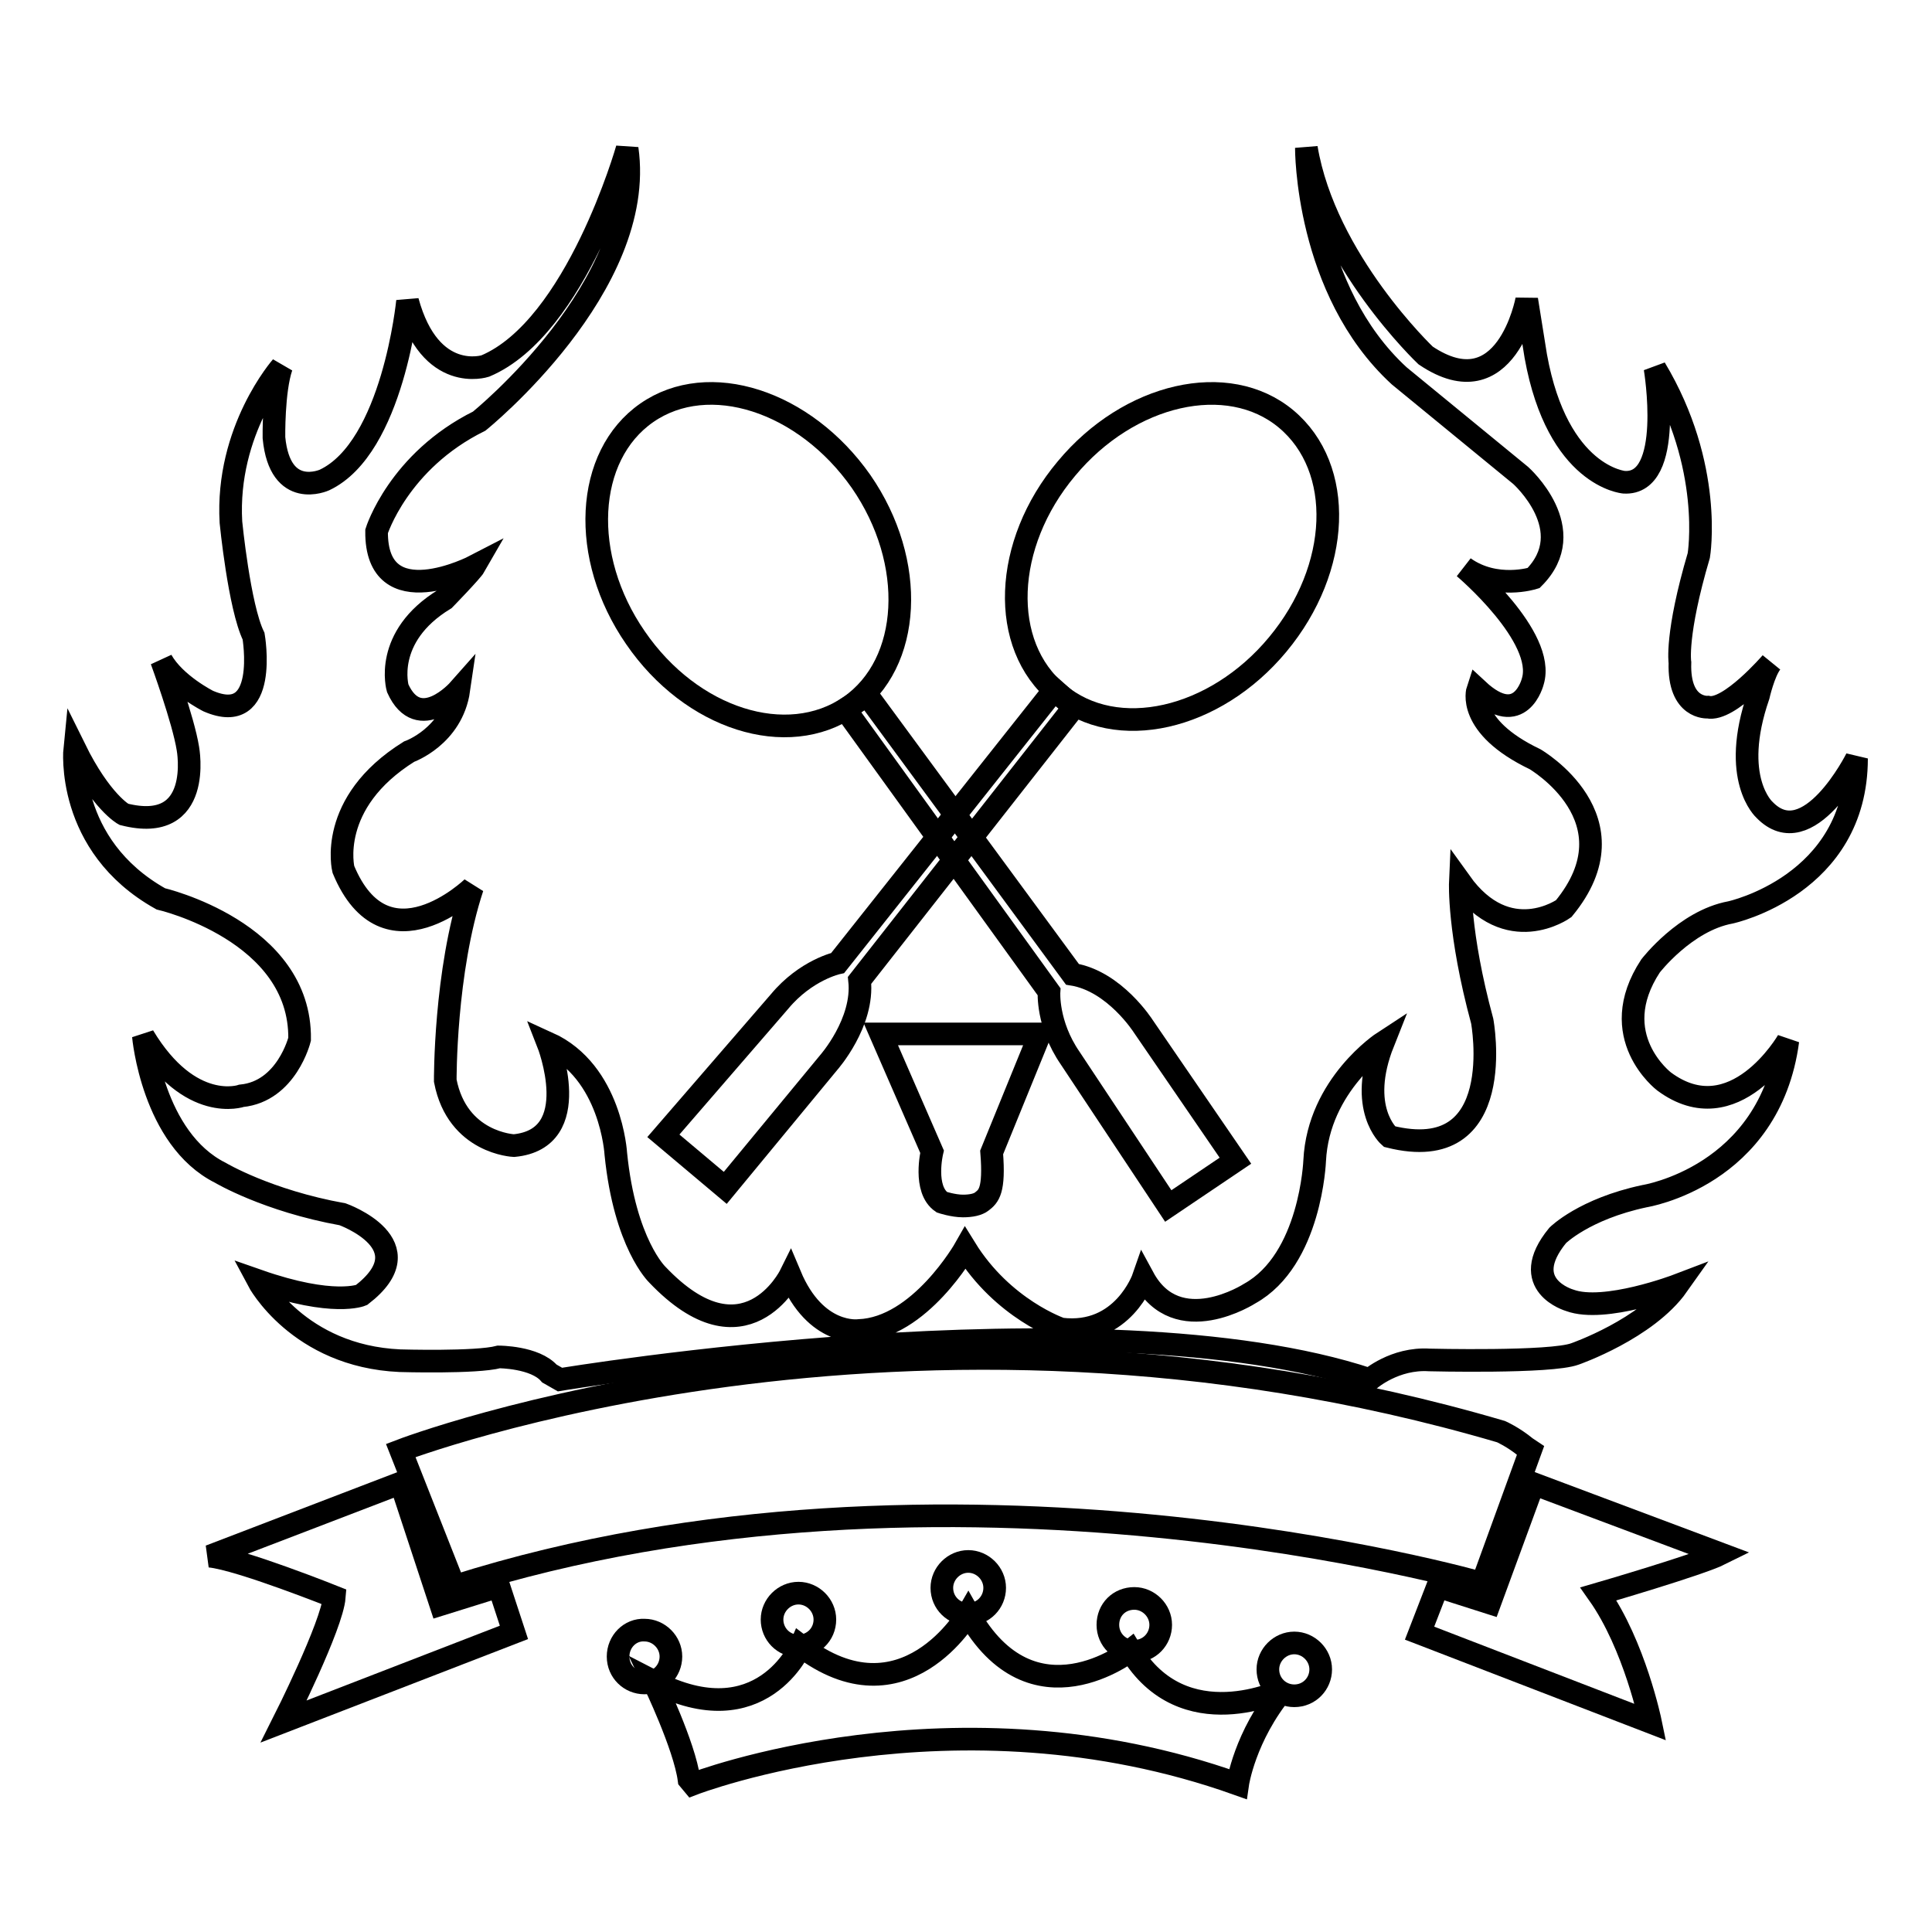 <?xml version="1.0" encoding="utf-8"?>
<!-- Svg Vector Icons : http://www.onlinewebfonts.com/icon -->
<!DOCTYPE svg PUBLIC "-//W3C//DTD SVG 1.1//EN" "http://www.w3.org/Graphics/SVG/1.1/DTD/svg11.dtd">
<svg version="1.1" xmlns="http://www.w3.org/2000/svg" xmlns:xlink="http://www.w3.org/1999/xlink" x="0px" y="0px" viewBox="0 0 256 256" enable-background="new 0 0 256 256" xml:space="preserve">
<g><g><path stroke-width="3" fill-opacity="0" stroke="#000000"  d="M91.8,236.4c0,0,34.6-13.4,72.2,0c0,0,0.9-6.3,6-12.5c0,0-13.2,6.5-20.2-5.2c0,0-13,10.3-21.5-4.9c0,0-8.5,14.8-22.2,4.3c0,0-5.2,12.1-19.5,4.7c0,0,4.1,8.5,4.7,13L91.8,236.4z"/><path stroke-width="3" fill-opacity="0" stroke="#000000"  d="M124.8,210.4c0,2,1.6,3.5,3.5,3.5c2,0,3.5-1.6,3.5-3.5l0,0c0-1.9-1.6-3.5-3.5-3.5S124.8,208.5,124.8,210.4z"/><path stroke-width="3" fill-opacity="0" stroke="#000000"  d="M146.8,215.3c0,2,1.6,3.5,3.5,3.5c2,0,3.5-1.6,3.5-3.5c0-1.9-1.6-3.5-3.5-3.5C148.3,211.8,146.8,213.3,146.8,215.3z"/><path stroke-width="3" fill-opacity="0" stroke="#000000"  d="M168,221.2c0,2,1.6,3.5,3.5,3.5c2,0,3.5-1.6,3.5-3.5s-1.6-3.5-3.5-3.5S168,219.3,168,221.2z"/><path stroke-width="3" fill-opacity="0" stroke="#000000"  d="M109.3,214.6c0,2-1.6,3.5-3.5,3.5c-2,0-3.5-1.6-3.5-3.5s1.6-3.5,3.5-3.5C107.7,211.1,109.3,212.7,109.3,214.6z"/><path stroke-width="3" fill-opacity="0" stroke="#000000"  d="M81.9,219.5c0,2,1.6,3.5,3.5,3.5c2,0,3.5-1.6,3.5-3.5l0,0c0-1.9-1.6-3.5-3.5-3.5C83.5,215.9,81.9,217.5,81.9,219.5z"/><path stroke-width="3" fill-opacity="0" stroke="#000000"  d="M202.8,192.2l-6.4,17.6c0,0-70.7-20.4-136.2,0.4l-7.1-18c0,0,66.9-25.7,145.8-2.5c0,0,1.6,0.7,3.3,2.1L202.8,192.2z"/><path stroke-width="3" fill-opacity="0" stroke="#000000"  d="M203.2,196.6l-5.8,15.8l-6.9-2.2l-2.4,6.2l30.6,11.8c0,0-2.1-10.2-6.9-17c0,0,13.4-3.9,16.2-5.3L203.2,196.6z"/><path stroke-width="3" fill-opacity="0" stroke="#000000"  d="M53.1,196.5l5.3,16.1l7.7-2.4l2,6.1l-30.5,11.8c0,0,6.4-12.7,6.7-16.5c0,0-12.5-5-16.5-5.4L53.1,196.5z"/><path stroke-width="3" fill-opacity="0" stroke="#000000"  d="M74.2,182.8c0,0,71.5-11.9,107.3,0c0,0,3.3-2.9,7.9-2.6c0,0,16.1,0.4,19.3-0.8c0,0,9.5-3.3,13.6-9.1c0,0-9.7,3.7-14.3,2c0,0-7-2-1.6-8.6c0,0,3.5-3.5,11.5-5.2c0,0,16.6-2.6,19-20.6c0,0-7.1,12.3-16.4,5.4c0,0-7.9-6-1.8-15.3c0,0,4.6-6,10.6-7.1c0,0,16.7-3.6,16.7-20.4c0,0-6.4,12.8-12.2,6.8c0,0-4.6-4.1-0.8-15.1c0,0,0.7-3.1,1.7-4.4c0,0-5.6,6.5-8.4,5.9c0,0-3.9,0.3-3.7-5.9c0,0-0.6-3.7,2.5-14.2c0,0,2-11.8-5.8-24.8c0,0,2.6,15.5-4.1,15.1c0,0-8.8-0.7-11.7-16.7l-1.2-7.5c0,0-2.7,14.6-13.4,7.4c0,0-13.3-12.6-15.8-27.5c0,0-0.1,18.8,12.3,30.2L201.5,63c0,0,8.1,7.2,1.7,13.6c0,0-5,1.6-9.2-1.4c0,0,10.9,9.2,9.1,15.1c0,0-1.6,6.4-7.3,1.1c0,0-1.6,4.8,7.6,9.2c0,0,13.6,7.9,3.8,19.8c0,0-7.4,5.3-13.7-3.5c0,0-0.3,6.6,2.9,18.4c0,0,3.6,19.3-12.3,15.3c0,0-4.3-3.7-0.8-12.5c0,0-8.6,5.6-9.1,15.7c0,0-0.5,13.1-8.6,17.6c0,0-9.6,6.2-14.1-2.1c0,0-2.7,7.8-10.9,6.8c0,0-7.7-2.6-12.7-10.7c0,0-6,10.6-14.1,10.9c0,0-5.7,0.8-9.1-7.3c0,0-6,12.1-17.6-0.1c0,0-4.3-4.1-5.5-16c0,0-0.6-10.9-9-14.7c0,0,5,12.7-4.5,13.6c0,0-7.5-0.3-9.1-8.6c0,0-0.1-14.4,3.6-25.6c0,0-11.5,11.1-17.1-2.4c0,0-2.2-8.8,8.7-15.6c0,0,5.7-2,6.6-8.2c0,0-5.3,6-8.1-0.2c0,0-2-6.8,6.2-11.8c0,0,3.6-3.7,4-4.4c0,0-13.1,6.8-13-4.6c0,0,2.9-9.3,13.6-14.6c0,0,22.2-17.9,19.6-36.1c0,0-6.7,23.7-18.8,28.8c0,0-7.3,2.4-10.3-8.6c0,0-1.9,19.4-11,23.7c0,0-5.9,2.7-6.7-5.6c0,0-0.1-6.2,1-9.4c0,0-7.4,8.4-6.7,20.6c0,0,1.1,11.2,3,15.1c0,0,2.1,12.1-6,8.6c0,0-4.4-2.2-6.2-5.4c0,0,2.9,7.9,3.5,11.7c0,0,2.1,11.4-8.5,8.7c0,0-3-1.6-6.5-8.7c0,0-1.3,12.8,11.4,19.9c0,0,18.6,4.3,18.4,18.6c0,0-1.7,6.9-7.7,7.5c0,0-6.8,2.4-13-7.9c0,0,1.2,13.6,10.2,18.1c0,0,6.2,3.7,16.2,5.5c0,0,11.2,4,2.5,10.7c0,0-3.7,1.6-13.7-1.9c0,0,5.3,10,18.8,10.6c0,0,10.1,0.3,13.1-0.5c0,0,4.8,0,6.7,2.2L74.2,182.8z"/><path stroke-width="3" fill-opacity="0" stroke="#000000"  d="M154.8,159.8l8.9-6L151.5,136c0,0-3.8-6-9.4-6.9l-27.2-37L112,94l27,37.4c0,0-0.3,4.3,2.8,8.8L154.8,159.8z"/><path stroke-width="3" fill-opacity="0" stroke="#000000"  d="M114.1,63.8c7.4,10.7,6.7,24.1-1.5,29.8c-8.3,5.7-21,1.7-28.4-9.1c-7.4-10.7-6.7-24.1,1.5-29.8C93.9,49,106.6,53.1,114.1,63.8z"/><path stroke-width="3" fill-opacity="0" stroke="#000000"  d="M123.5,152.6c0,0-1.2,5,1.3,6.7c0,0,1.5,0.5,2.8,0.5c1.1,0,2-0.2,2.5-0.6c0.9-0.7,1.7-1.4,1.3-6.5l6.4-15.7h-21.1L123.5,152.6z"/><path stroke-width="3" fill-opacity="0" stroke="#000000"  d="M87.9,150.5l8.2,6.9l13.7-16.6c0,0,4.7-5.3,4.1-10.9l28.4-36.2l-2.6-2.3L111,127.6c0,0-4.2,0.9-7.7,5.1L87.9,150.5z"/><path stroke-width="3" fill-opacity="0" stroke="#000000"  d="M169.3,85.4c-8.3,10-21.4,13-29.1,6.5c-7.8-6.4-7.3-19.8,1.1-29.8c8.3-10,21.4-13,29.1-6.6C178.2,62,177.7,75.3,169.3,85.4z"/></g></g>
</svg>
